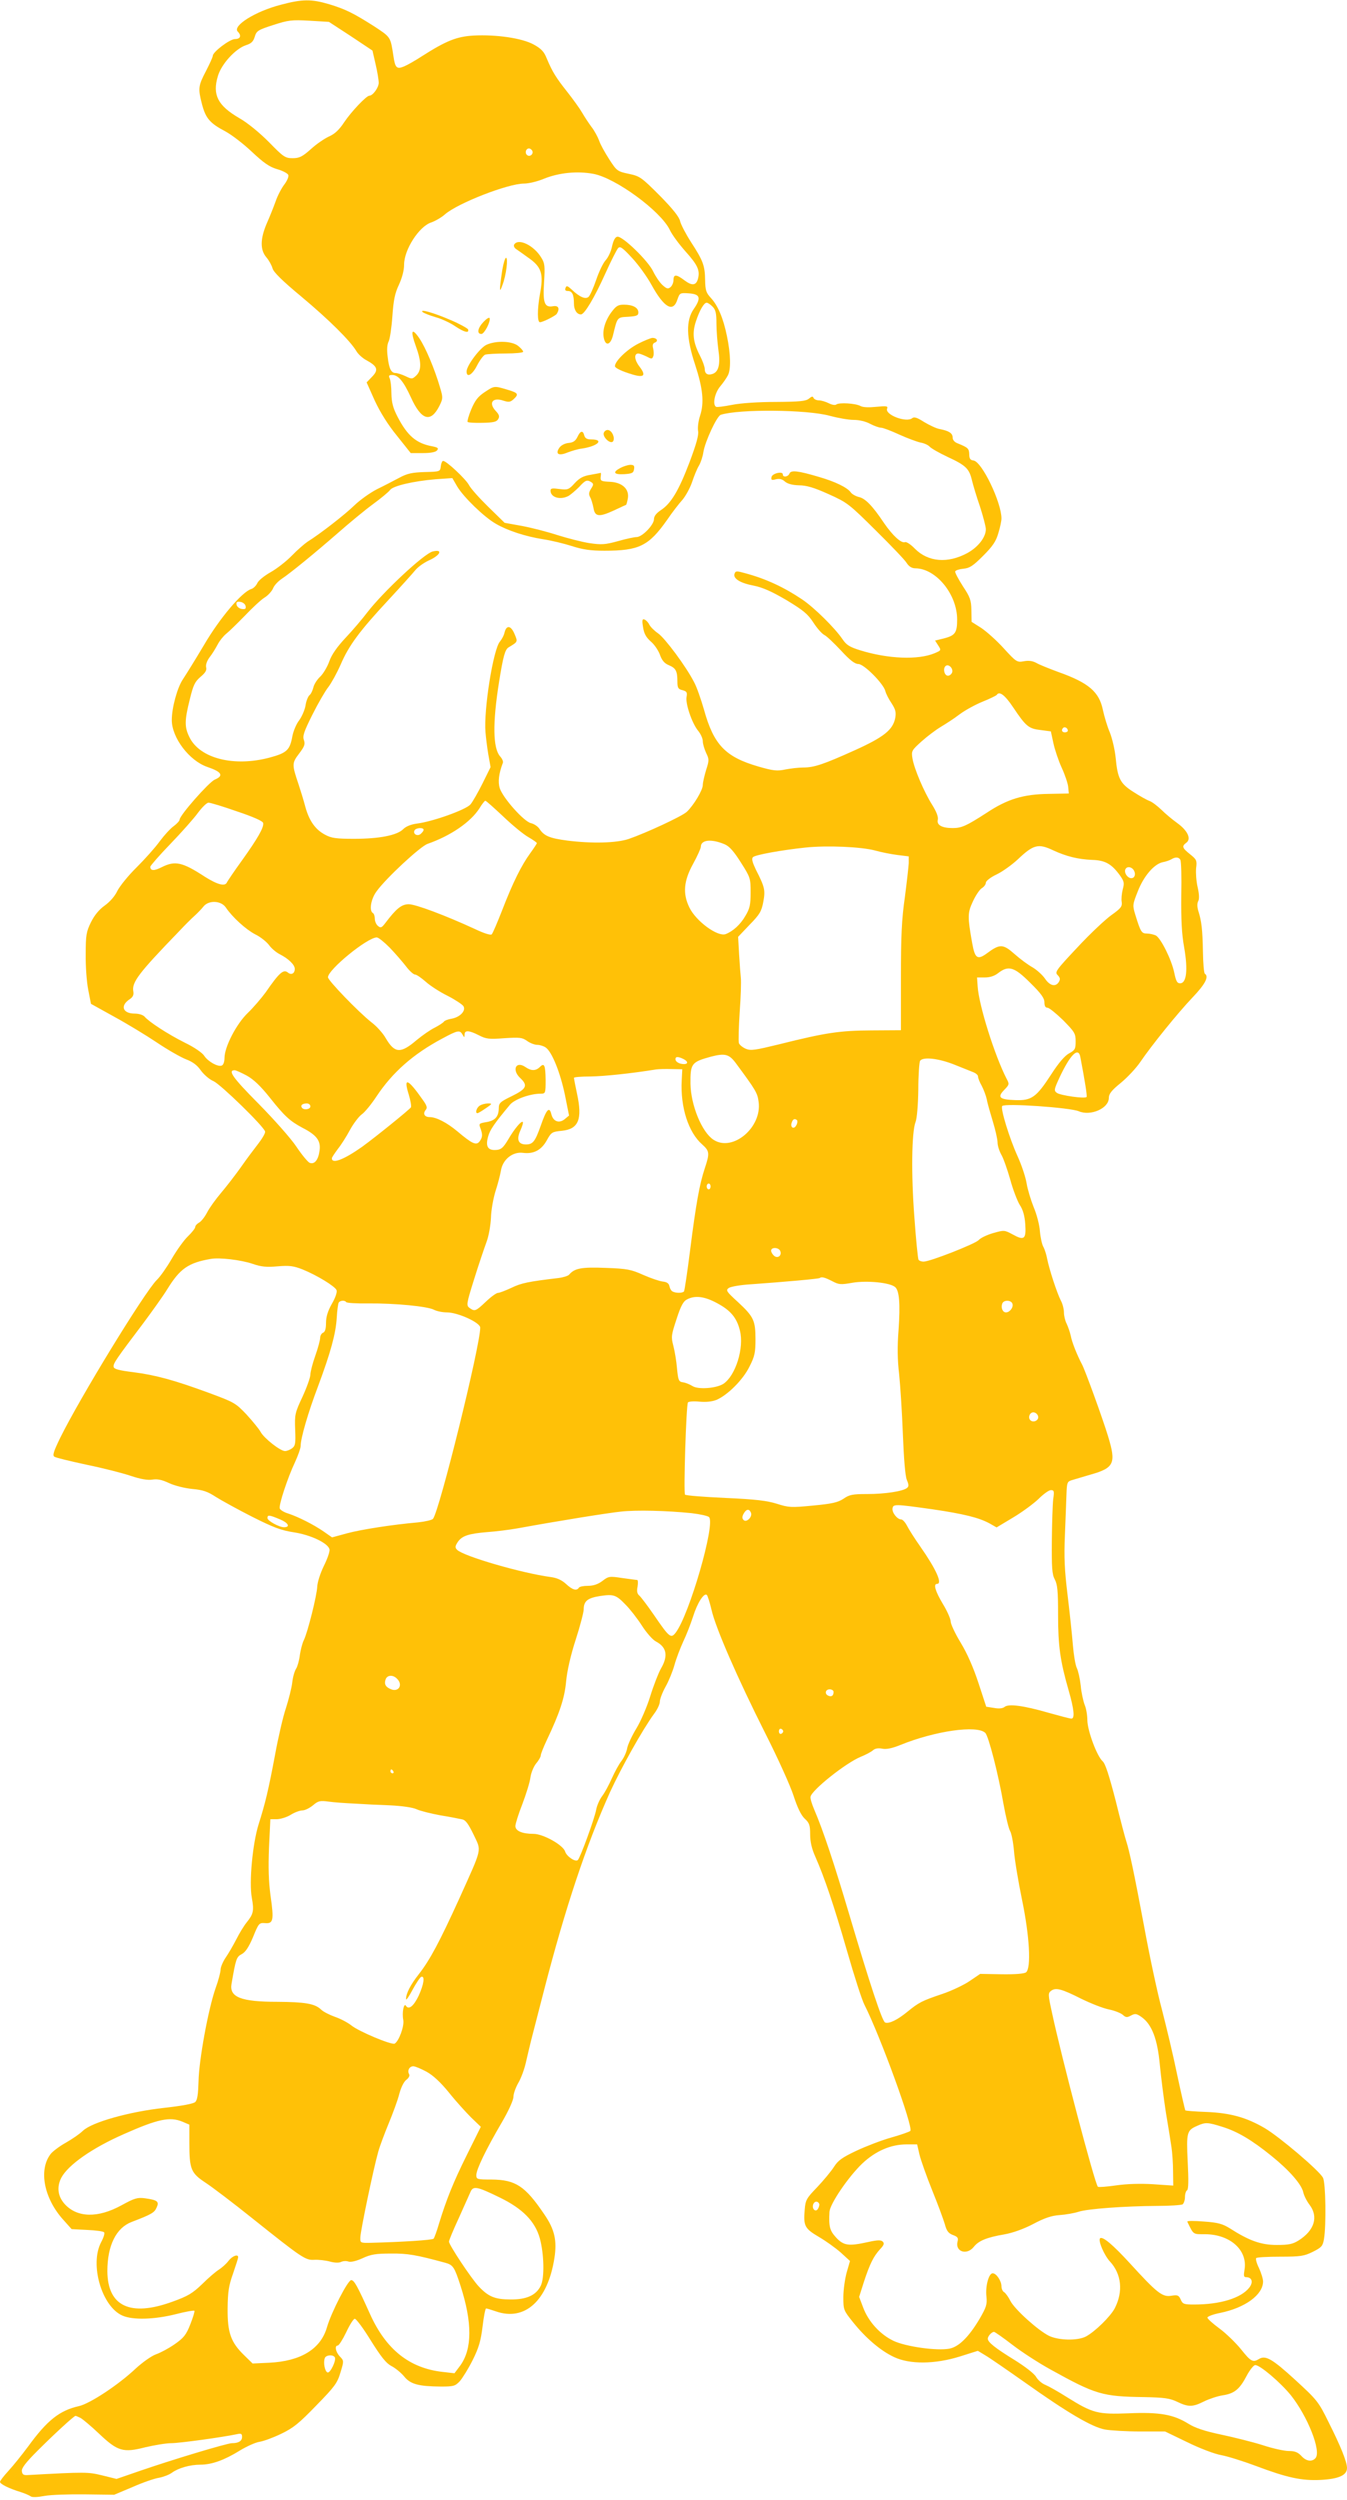 <?xml version="1.0" standalone="no"?>
<!DOCTYPE svg PUBLIC "-//W3C//DTD SVG 20010904//EN"
 "http://www.w3.org/TR/2001/REC-SVG-20010904/DTD/svg10.dtd">
<svg version="1.0" xmlns="http://www.w3.org/2000/svg"
 width="690pt" height="1280pt" viewBox="0 0 690 1280"
 preserveAspectRatio="xMidYMid meet">
<g transform="translate(0,1280) scale(0.1,-0.1)"
fill="#ffc107" stroke="none">
<path d="M1440 12776 c-133 -34 -251 -109 -222 -138 20 -20 14 -38 -14 -38
-27 0 -114 -66 -114 -86 0 -6 -16 -41 -35 -78 -40 -76 -41 -89 -20 -171 19
-71 40 -96 120 -138 33 -18 94 -65 136 -105 60 -56 88 -76 128 -88 29 -8 55
-22 58 -30 3 -8 -6 -29 -20 -48 -14 -18 -35 -57 -45 -87 -11 -30 -31 -81 -46
-114 -33 -78 -34 -134 -2 -172 14 -16 28 -42 32 -57 5 -19 49 -63 148 -145
141 -118 249 -225 281 -278 9 -16 33 -38 53 -48 56 -31 62 -49 28 -84 l-28
-29 42 -94 c28 -60 68 -124 114 -180 l70 -88 62 0 c40 0 66 5 73 14 9 11 4 15
-26 21 -81 15 -126 54 -176 150 -24 46 -31 74 -32 120 0 33 -4 68 -9 78 -6 13
-4 17 13 17 31 0 58 -32 96 -115 53 -117 101 -131 145 -45 19 38 20 43 5 93
-28 97 -75 208 -107 255 -39 57 -47 40 -18 -40 29 -80 30 -123 3 -150 -21 -20
-23 -20 -56 -4 -19 9 -42 16 -50 16 -23 0 -34 21 -41 82 -5 38 -3 64 5 80 6
12 15 70 19 129 6 84 13 118 34 162 16 35 26 73 26 102 0 77 77 196 139 216
20 7 52 25 71 42 66 57 322 157 404 157 24 0 70 11 103 25 77 31 170 40 252
25 114 -21 345 -190 392 -287 12 -26 49 -75 81 -111 61 -68 74 -96 64 -137 -9
-37 -30 -40 -69 -11 -42 32 -57 33 -57 2 0 -13 -7 -29 -15 -36 -13 -11 -20 -9
-42 11 -14 13 -35 44 -47 69 -25 54 -158 183 -184 178 -11 -2 -20 -19 -27 -50
-5 -26 -20 -57 -33 -71 -12 -13 -34 -58 -48 -100 -14 -41 -32 -81 -39 -87 -16
-14 -46 -1 -86 37 -22 20 -27 22 -32 9 -4 -11 -1 -16 12 -16 22 0 31 -19 31
-64 0 -33 15 -56 36 -56 18 0 70 87 126 212 28 62 57 119 64 127 10 12 22 4
71 -49 32 -34 77 -96 100 -138 65 -118 111 -144 133 -76 12 34 13 35 58 32 59
-4 65 -23 26 -80 -41 -58 -39 -147 6 -283 41 -125 48 -197 26 -264 -9 -27 -13
-62 -10 -78 4 -20 -9 -67 -44 -160 -55 -145 -95 -212 -148 -246 -22 -15 -34
-30 -34 -45 0 -30 -61 -92 -89 -92 -11 0 -55 -9 -96 -21 -66 -18 -84 -19 -146
-10 -38 6 -112 25 -163 41 -52 17 -134 38 -182 47 l-89 16 -83 81 c-46 45 -91
95 -100 113 -17 31 -115 123 -132 123 -5 0 -10 -12 -12 -27 -3 -28 -4 -28 -82
-30 -64 -2 -89 -7 -130 -29 -28 -15 -80 -42 -115 -59 -35 -18 -87 -55 -115
-82 -49 -48 -178 -148 -241 -187 -16 -11 -53 -43 -80 -71 -28 -29 -77 -67
-109 -85 -32 -18 -63 -43 -68 -56 -6 -13 -20 -27 -31 -30 -48 -15 -162 -150
-241 -285 -44 -74 -93 -153 -109 -177 -29 -43 -57 -146 -57 -209 0 -90 89
-208 182 -240 74 -25 86 -45 38 -65 -30 -13 -180 -183 -180 -205 0 -6 -14 -21
-30 -33 -17 -12 -49 -47 -72 -78 -23 -32 -76 -91 -118 -133 -43 -42 -87 -97
-99 -121 -12 -26 -38 -56 -65 -75 -29 -21 -52 -49 -70 -85 -24 -49 -27 -67
-27 -164 -1 -60 5 -142 13 -182 l14 -72 119 -66 c66 -36 165 -96 220 -133 55
-37 122 -75 148 -85 34 -13 57 -30 75 -56 15 -21 44 -47 66 -56 38 -18 258
-232 264 -258 2 -7 -14 -35 -35 -62 -21 -27 -61 -80 -88 -119 -27 -38 -73 -98
-101 -131 -29 -34 -62 -80 -73 -102 -12 -23 -30 -46 -41 -52 -11 -6 -20 -16
-20 -23 0 -6 -17 -28 -37 -47 -21 -20 -58 -72 -83 -115 -25 -43 -59 -92 -77
-109 -61 -60 -392 -600 -495 -809 -34 -70 -40 -90 -29 -96 7 -5 81 -23 165
-41 83 -17 185 -43 226 -57 51 -17 87 -23 111 -19 26 4 49 -1 85 -18 28 -13
79 -26 119 -30 56 -5 80 -14 121 -41 29 -18 112 -64 185 -101 109 -55 149 -70
214 -80 87 -13 177 -56 183 -88 2 -10 -11 -48 -29 -84 -19 -39 -33 -84 -34
-107 -2 -45 -49 -234 -69 -274 -7 -14 -16 -48 -20 -75 -3 -27 -12 -59 -19 -70
-8 -12 -17 -43 -20 -71 -3 -27 -18 -86 -32 -130 -15 -44 -40 -152 -56 -240
-34 -181 -50 -248 -84 -355 -31 -99 -50 -297 -35 -378 12 -66 8 -83 -27 -126
-13 -16 -37 -55 -53 -87 -16 -31 -41 -74 -55 -94 -14 -21 -25 -48 -25 -60 0
-12 -11 -55 -26 -96 -38 -110 -85 -368 -87 -476 -2 -67 -6 -96 -17 -106 -9 -9
-69 -20 -160 -30 -179 -20 -368 -73 -415 -117 -16 -16 -57 -44 -89 -62 -32
-18 -68 -45 -78 -59 -61 -82 -32 -227 67 -336 l42 -47 79 -4 c44 -2 83 -7 87
-12 5 -4 -2 -27 -15 -51 -60 -114 4 -331 110 -376 53 -23 161 -20 270 7 50 13
95 21 98 18 2 -3 -7 -34 -21 -69 -21 -54 -34 -70 -80 -102 -30 -21 -73 -44
-96 -52 -23 -8 -69 -41 -103 -72 -90 -85 -235 -180 -291 -193 -99 -22 -163
-72 -261 -207 -32 -43 -77 -99 -101 -125 -24 -26 -43 -51 -43 -56 0 -11 46
-34 105 -52 22 -7 45 -17 52 -22 7 -6 34 -5 71 2 32 6 126 9 208 8 l149 -2 95
40 c52 23 113 44 135 47 21 4 51 15 66 26 33 24 92 41 146 41 57 0 122 23 201
72 36 22 81 42 101 45 20 3 70 21 111 41 63 30 92 54 180 145 95 97 108 115
124 169 18 59 18 60 -3 82 -22 23 -28 56 -11 56 6 0 25 30 43 67 17 37 37 69
44 70 6 2 43 -47 81 -109 54 -86 79 -118 107 -133 20 -10 50 -35 65 -53 32
-40 74 -51 187 -52 66 0 74 2 98 27 14 16 44 64 66 108 32 64 42 99 51 173 6
50 14 92 18 92 4 0 27 -7 50 -15 149 -52 266 55 300 273 14 90 1 147 -52 224
-98 145 -147 177 -270 178 -74 0 -78 1 -78 23 0 29 50 132 129 267 36 61 61
117 61 133 0 16 11 47 24 70 14 23 32 71 40 107 8 36 20 85 26 110 6 25 37
142 67 260 109 422 215 740 338 1014 57 124 166 319 225 400 17 22 30 50 30
63 0 13 13 47 29 76 16 28 37 79 46 112 9 33 30 87 45 120 16 33 38 90 50 127
22 71 57 125 71 111 4 -4 15 -39 24 -77 21 -92 132 -347 275 -631 64 -126 129
-270 145 -320 20 -61 38 -99 57 -117 24 -22 28 -34 28 -81 0 -37 8 -73 26
-113 48 -109 95 -248 163 -484 37 -129 77 -253 89 -275 81 -160 252 -629 235
-646 -5 -5 -49 -20 -98 -34 -50 -14 -130 -45 -179 -68 -72 -34 -93 -49 -114
-82 -14 -22 -52 -68 -85 -103 -56 -58 -61 -66 -65 -117 -7 -83 0 -96 73 -139
36 -21 86 -57 112 -80 l47 -43 -17 -59 c-9 -33 -17 -90 -17 -126 0 -65 1 -68
50 -129 65 -81 141 -146 210 -178 80 -38 209 -37 337 3 l92 29 38 -23 c21 -12
112 -75 203 -139 217 -154 342 -228 410 -241 29 -5 110 -10 181 -10 l127 0
114 -55 c63 -31 139 -60 173 -66 33 -6 113 -31 177 -55 162 -61 236 -77 334
-72 92 5 134 24 134 61 0 31 -32 111 -95 236 -51 104 -59 113 -170 215 -118
108 -153 128 -186 107 -31 -19 -42 -13 -92 50 -27 33 -76 81 -110 106 -34 25
-62 50 -62 56 0 6 29 17 65 24 128 26 220 93 220 161 0 14 -10 45 -21 69 -12
24 -18 47 -14 51 4 4 59 7 123 7 105 0 122 3 167 25 44 22 51 29 57 65 12 70
9 288 -5 314 -17 35 -222 209 -298 254 -94 55 -176 78 -298 83 -58 2 -106 6
-109 8 -2 2 -21 85 -42 183 -20 98 -56 248 -78 333 -23 85 -64 277 -91 425
-51 273 -76 389 -91 435 -5 14 -30 108 -55 210 -34 131 -53 190 -67 202 -29
26 -77 155 -78 209 0 26 -6 62 -14 80 -7 19 -17 63 -20 98 -4 36 -13 76 -20
90 -7 14 -16 67 -20 116 -4 50 -16 164 -27 255 -16 131 -19 195 -14 310 3 80
7 174 8 209 2 59 4 65 27 72 14 4 58 17 98 29 120 34 130 58 88 196 -28 92
-118 340 -134 369 -23 43 -51 112 -57 145 -4 19 -14 47 -21 62 -8 15 -14 41
-14 58 0 17 -7 45 -16 61 -20 39 -60 162 -70 214 -4 22 -13 49 -19 60 -7 11
-15 47 -18 80 -2 33 -17 89 -32 124 -14 35 -31 90 -36 121 -5 32 -26 95 -47
141 -41 90 -89 246 -78 256 15 15 347 -8 392 -27 61 -26 154 15 154 68 0 21
14 39 61 77 34 28 79 76 100 107 60 88 192 251 269 332 64 67 84 106 62 120
-5 3 -9 54 -10 113 -2 113 -7 157 -24 210 -6 20 -6 39 0 49 6 11 5 36 -3 71
-7 29 -10 73 -8 97 5 40 3 45 -31 72 -41 33 -43 41 -19 59 27 20 6 63 -47 101
-25 18 -61 48 -81 68 -20 19 -47 40 -61 45 -14 5 -51 26 -82 46 -68 43 -81 69
-91 175 -4 41 -18 100 -30 130 -13 30 -28 81 -35 113 -19 95 -73 141 -231 197
-46 17 -96 37 -111 46 -19 10 -39 13 -64 8 -34 -6 -38 -4 -102 66 -36 40 -89
87 -116 105 l-49 31 -1 60 c-1 52 -7 67 -44 123 -23 36 -41 70 -39 75 2 6 21
12 42 14 32 3 49 14 101 66 49 49 66 74 78 116 9 29 16 63 16 75 0 83 -100
291 -143 297 -17 2 -22 10 -22 32 -1 29 -6 34 -57 55 -18 6 -28 18 -28 30 0
23 -19 35 -66 44 -18 3 -53 20 -80 36 -36 23 -51 28 -61 20 -29 -25 -140 17
-129 48 6 14 -2 15 -55 10 -38 -4 -68 -3 -81 4 -25 14 -109 19 -124 8 -5 -5
-23 -2 -38 6 -16 8 -39 15 -51 15 -13 0 -25 6 -28 13 -3 9 -9 8 -23 -4 -16
-13 -46 -16 -169 -17 -90 0 -180 -6 -225 -15 -41 -8 -78 -13 -82 -10 -19 11
-7 70 20 103 16 19 34 45 40 57 17 30 15 110 -4 201 -19 93 -46 157 -83 197
-24 26 -28 39 -29 90 -1 76 -11 101 -72 195 -27 42 -52 90 -56 107 -4 21 -36
62 -104 131 -94 94 -102 100 -159 112 -58 12 -62 15 -100 74 -22 34 -46 77
-52 96 -7 19 -24 51 -39 70 -14 19 -36 52 -48 73 -12 21 -46 68 -75 105 -58
73 -77 103 -106 172 -14 36 -29 51 -67 72 -60 33 -192 52 -308 46 -87 -5 -141
-27 -265 -106 -32 -21 -74 -45 -91 -52 -38 -16 -46 -8 -55 55 -15 97 -13 94
-98 150 -107 68 -147 88 -233 114 -88 26 -136 26 -244 -3z m357 -161 l111 -74
16 -70 c9 -38 16 -81 16 -95 0 -24 -30 -66 -48 -66 -15 0 -93 -82 -129 -136
-25 -38 -48 -60 -78 -73 -22 -10 -65 -39 -93 -65 -44 -39 -59 -46 -93 -46 -38
0 -47 6 -122 83 -49 49 -110 99 -151 122 -110 64 -139 119 -110 215 18 62 90
141 145 159 26 8 37 19 44 43 9 30 17 35 95 60 77 25 94 27 185 22 l100 -6
112 -73z m929 -586 c10 -17 -13 -36 -27 -22 -12 12 -4 33 11 33 5 0 12 -5 16
-11z m924 -799 c16 -16 20 -34 20 -87 0 -38 5 -98 10 -135 11 -74 1 -113 -31
-123 -25 -8 -39 2 -39 26 0 11 -11 42 -25 69 -35 68 -40 115 -20 175 19 57 41
95 55 95 6 0 19 -9 30 -20z m600 -559 c41 -11 96 -21 123 -21 28 0 62 -8 84
-20 21 -11 46 -20 56 -20 10 0 52 -16 93 -35 42 -19 91 -37 109 -41 19 -3 40
-13 47 -21 7 -8 48 -32 93 -53 93 -43 110 -60 124 -120 6 -25 24 -85 41 -134
16 -50 30 -102 30 -116 0 -41 -40 -92 -95 -122 -100 -54 -200 -46 -268 22 -21
22 -44 37 -51 34 -19 -7 -62 32 -107 97 -60 90 -97 127 -129 134 -17 4 -36 15
-42 24 -18 25 -80 55 -163 79 -108 32 -144 36 -151 17 -7 -17 -34 -21 -34 -4
0 18 -55 5 -58 -14 -3 -15 1 -17 23 -11 18 4 32 1 46 -12 13 -11 37 -18 72
-19 38 0 78 -12 151 -45 96 -43 105 -50 241 -185 78 -77 150 -152 159 -167 12
-19 27 -28 45 -28 106 -1 214 -133 214 -262 0 -68 -10 -82 -68 -97 l-45 -11
16 -25 c16 -25 16 -25 -19 -40 -84 -35 -238 -29 -380 15 -55 17 -71 27 -92 58
-38 56 -143 160 -205 202 -92 62 -185 106 -293 135 -43 12 -49 12 -54 -2 -10
-25 29 -49 99 -62 45 -9 92 -30 167 -74 86 -52 109 -71 137 -114 18 -28 43
-57 56 -64 13 -6 51 -43 86 -80 46 -50 71 -69 89 -69 29 0 128 -100 138 -138
3 -13 17 -41 32 -63 20 -31 24 -45 19 -75 -12 -61 -58 -98 -206 -165 -162 -73
-209 -89 -266 -89 -24 0 -65 -5 -91 -10 -42 -9 -61 -7 -138 15 -169 49 -229
111 -279 292 -15 52 -37 116 -51 141 -41 80 -149 225 -184 249 -19 13 -39 33
-45 45 -6 12 -17 23 -25 26 -11 4 -13 -4 -7 -39 5 -33 15 -52 40 -74 19 -16
40 -48 47 -69 10 -28 23 -43 45 -52 36 -15 44 -30 44 -84 0 -32 4 -39 26 -44
22 -6 25 -11 21 -34 -7 -34 28 -137 60 -175 13 -16 23 -39 23 -52 0 -14 8 -40
17 -60 16 -33 16 -38 0 -88 -9 -30 -17 -64 -17 -77 0 -26 -47 -104 -82 -137
-25 -23 -208 -108 -298 -139 -63 -21 -188 -24 -315 -8 -90 12 -118 24 -141 59
-8 13 -29 27 -44 30 -36 8 -143 128 -160 179 -10 32 -5 75 16 130 3 7 -4 22
-15 34 -36 43 -38 169 -5 377 21 133 31 169 49 180 48 29 48 28 31 68 -18 44
-41 48 -51 10 -3 -16 -15 -37 -24 -48 -34 -38 -84 -349 -74 -465 2 -25 8 -75
14 -111 l12 -67 -41 -83 c-23 -46 -51 -95 -62 -108 -23 -27 -193 -88 -274 -98
-30 -4 -56 -14 -71 -29 -31 -31 -121 -49 -250 -49 -92 0 -117 3 -150 21 -49
26 -81 70 -101 143 -8 31 -24 83 -35 116 -34 101 -34 107 3 156 28 37 32 48
25 69 -8 21 0 44 43 130 29 58 66 122 82 142 16 21 44 72 63 115 42 98 97 172
244 330 64 69 126 138 139 154 13 16 43 37 66 48 62 27 78 61 22 47 -44 -11
-253 -206 -334 -311 -25 -33 -75 -92 -111 -130 -45 -48 -72 -87 -84 -121 -10
-28 -31 -64 -47 -79 -16 -15 -32 -40 -35 -56 -4 -15 -12 -33 -20 -39 -7 -6
-17 -30 -20 -53 -4 -23 -19 -57 -33 -76 -14 -18 -29 -54 -34 -79 -13 -73 -28
-87 -116 -111 -183 -49 -359 -5 -412 105 -25 51 -25 84 2 192 18 74 26 91 55
116 25 21 33 34 29 49 -3 13 4 33 18 52 13 16 31 46 41 65 10 19 29 43 44 55
14 11 57 53 95 92 38 40 83 82 101 93 18 11 38 33 44 48 6 15 26 36 44 48 45
30 164 127 287 234 58 51 139 118 180 148 41 30 81 63 88 73 15 21 117 45 233
55 l86 6 25 -43 c32 -54 138 -157 198 -191 60 -35 152 -65 241 -79 41 -6 107
-22 148 -35 56 -18 96 -24 167 -24 178 0 227 24 322 159 25 37 60 82 78 102
17 20 39 61 49 90 10 30 25 68 35 84 10 17 20 48 23 70 9 55 69 184 89 191 95
30 441 27 558 -5z m-2992 -974 c3 -14 -1 -18 -20 -15 -12 2 -24 11 -26 21 -3
14 1 18 20 15 12 -2 24 -11 26 -21z m3619 -341 c-4 -9 -13 -16 -21 -16 -18 0
-27 35 -13 49 15 15 42 -12 34 -33z m313 -178 c65 -97 79 -109 140 -116 l53
-7 13 -60 c7 -33 26 -90 43 -127 17 -37 32 -82 33 -99 l3 -32 -105 -2 c-128
-2 -209 -26 -316 -97 -104 -67 -128 -78 -174 -78 -56 0 -83 16 -76 43 3 15 -7
41 -29 76 -42 67 -92 184 -101 238 -6 38 -4 41 47 87 29 26 73 59 98 74 25 15
69 43 96 64 28 21 81 50 118 65 37 15 70 31 73 35 13 21 42 -1 84 -64z m280
-119 c0 -5 -7 -9 -15 -9 -15 0 -20 12 -9 23 8 8 24 -1 24 -14z m-2893 -439
c46 -44 104 -92 129 -106 24 -14 44 -28 44 -31 0 -3 -15 -26 -34 -52 -45 -62
-89 -150 -143 -290 -25 -64 -49 -120 -54 -125 -5 -6 -40 5 -86 27 -152 70
-304 127 -339 127 -37 0 -64 -22 -120 -96 -19 -25 -24 -27 -38 -15 -9 7 -16
24 -16 37 0 12 -4 26 -10 29 -20 12 -10 72 19 111 49 68 224 230 261 243 120
42 221 112 266 182 13 22 27 39 30 39 4 0 44 -36 91 -80z m-1362 25 c81 -27
131 -49 133 -59 5 -22 -28 -79 -108 -191 -40 -55 -74 -106 -77 -112 -9 -24
-49 -13 -114 28 -115 75 -152 83 -220 49 -39 -20 -59 -20 -59 2 0 5 46 58 103
117 56 58 120 130 141 159 21 28 45 52 54 52 10 0 76 -20 147 -45z m955 -94
c0 -5 -7 -14 -15 -21 -18 -15 -42 1 -31 19 8 13 46 15 46 2z m1542 -74 c24
-10 47 -36 83 -93 49 -77 50 -81 50 -154 0 -63 -4 -82 -27 -120 -25 -44 -64
-79 -101 -93 -41 -15 -152 66 -186 137 -34 70 -29 135 19 222 22 40 40 80 40
88 0 36 53 42 122 13z m771 -32 c32 -9 83 -19 115 -23 l57 -7 0 -35 c-1 -19
-10 -98 -20 -175 -16 -111 -20 -196 -20 -410 l0 -270 -150 -1 c-163 -1 -233
-11 -473 -71 -123 -30 -146 -34 -172 -23 -16 7 -32 20 -35 29 -3 9 -1 80 4
158 6 78 8 157 6 175 -2 18 -6 73 -9 122 l-5 89 59 62 c52 53 61 69 70 117 11
60 8 75 -38 165 -18 38 -23 56 -15 64 12 12 145 36 267 49 112 12 289 4 359
-15z m912 1 c67 -31 127 -46 200 -49 67 -2 100 -21 143 -81 21 -30 22 -38 13
-71 -5 -21 -8 -49 -5 -64 3 -22 -4 -32 -52 -66 -31 -22 -110 -96 -175 -166
-111 -118 -117 -127 -101 -142 13 -14 14 -21 6 -35 -17 -27 -46 -20 -71 17
-13 19 -42 45 -64 58 -22 12 -64 43 -92 68 -59 52 -75 53 -141 4 -49 -36 -62
-27 -76 52 -24 135 -24 154 3 212 14 31 35 62 46 69 12 7 21 20 21 28 0 9 24
28 56 43 31 15 79 50 108 77 80 76 105 82 181 46z m651 -48 c5 -7 7 -89 5
-183 -1 -125 2 -196 15 -267 20 -115 12 -183 -21 -183 -15 0 -21 11 -30 55
-14 67 -68 175 -94 190 -11 5 -31 10 -46 10 -27 0 -32 7 -59 95 -15 49 -15 52
12 120 30 78 83 140 127 150 17 3 37 10 45 15 21 13 38 12 46 -2z m-237 -56
c12 -23 -1 -45 -22 -37 -18 7 -30 32 -21 46 9 15 33 10 43 -9z m-4652 -189
c33 -49 102 -112 150 -137 27 -13 58 -38 71 -55 12 -17 37 -38 55 -47 45 -23
77 -54 77 -75 0 -24 -18 -33 -35 -19 -23 19 -45 -1 -114 -101 -22 -30 -63 -78
-91 -105 -58 -55 -120 -174 -120 -231 0 -20 -6 -36 -14 -39 -20 -8 -70 20 -90
50 -9 15 -53 45 -99 67 -88 44 -184 107 -206 133 -8 9 -29 16 -51 16 -62 0
-76 41 -25 74 16 11 21 22 18 39 -9 47 27 94 234 308 28 30 64 66 80 80 15 14
36 35 45 47 27 34 91 31 115 -5z m839 -205 c28 -29 65 -72 83 -95 18 -24 39
-43 47 -43 8 0 32 -17 55 -37 22 -20 73 -53 112 -72 39 -20 75 -44 81 -53 14
-23 -17 -56 -60 -64 -19 -3 -37 -10 -40 -15 -3 -5 -24 -19 -47 -31 -23 -11
-64 -40 -92 -63 -83 -71 -113 -69 -159 9 -14 25 -47 62 -74 82 -68 54 -222
214 -222 230 0 39 202 204 250 204 9 0 38 -24 66 -52z m3281 -180 c56 -55 73
-79 73 -100 0 -19 5 -28 16 -28 8 0 44 -29 80 -64 59 -60 64 -68 64 -108 0
-39 -3 -45 -34 -62 -22 -12 -53 -48 -91 -107 -76 -117 -100 -135 -184 -132
-81 3 -94 14 -57 52 27 28 27 30 12 58 -61 119 -142 376 -148 473 l-3 45 40 0
c27 0 50 8 69 23 52 40 82 31 163 -50z m-2908 -265 c10 -17 10 -17 11 0 0 23
22 22 73 -4 37 -19 52 -21 130 -15 79 5 92 4 117 -14 15 -11 39 -20 52 -20 13
0 33 -6 44 -14 32 -23 74 -128 98 -243 l21 -105 -23 -19 c-29 -23 -59 -11 -68
27 -10 40 -25 24 -54 -60 -29 -81 -40 -96 -76 -96 -39 0 -49 25 -29 70 10 22
16 42 13 45 -7 8 -43 -35 -75 -90 -24 -40 -35 -51 -59 -53 -44 -4 -58 16 -44
67 9 35 32 68 112 164 23 28 103 57 158 57 24 0 25 2 25 70 -1 77 -7 90 -30
66 -21 -20 -44 -20 -73 0 -49 34 -72 -14 -27 -56 40 -38 33 -55 -42 -92 -62
-30 -68 -36 -68 -64 -1 -43 -20 -63 -66 -70 -35 -6 -37 -8 -28 -31 12 -33 11
-46 -4 -67 -17 -23 -38 -13 -114 51 -54 45 -108 73 -142 73 -26 0 -36 17 -21
36 10 11 8 21 -14 52 -77 110 -101 119 -72 27 9 -30 14 -60 11 -65 -8 -12
-181 -152 -250 -202 -92 -65 -155 -90 -155 -59 0 5 14 25 30 47 17 21 45 65
62 97 18 33 45 69 61 81 16 11 50 53 75 91 83 125 189 218 337 297 80 43 90
45 104 21z m3165 -115 c23 -121 36 -201 32 -205 -9 -10 -134 8 -152 21 -16 12
-15 17 14 80 55 117 96 157 106 104z m-1766 -30 c105 -142 112 -154 118 -200
18 -131 -133 -258 -231 -194 -60 39 -116 177 -118 286 -1 104 5 112 103 139
73 19 94 14 128 -31z m-254 11 c15 -14 -1 -22 -29 -15 -14 4 -25 13 -25 22 0
11 6 14 23 9 12 -4 26 -11 31 -16z m1374 -20 c42 -17 87 -35 100 -40 12 -5 22
-14 22 -21 0 -8 8 -29 19 -48 10 -19 22 -51 26 -70 3 -19 18 -70 31 -113 13
-43 24 -91 24 -107 0 -16 9 -44 19 -62 11 -18 31 -76 46 -128 14 -52 37 -111
49 -130 16 -24 25 -55 28 -99 5 -76 -5 -85 -66 -51 -41 22 -43 22 -99 6 -31
-9 -65 -25 -74 -36 -20 -20 -249 -110 -282 -110 -11 0 -22 4 -26 10 -3 5 -13
103 -21 217 -17 220 -14 437 6 488 7 17 13 88 14 165 0 74 5 141 9 148 15 22
94 13 175 -19z m-1396 -82 c-7 -136 34 -265 105 -327 38 -34 39 -45 13 -123
-27 -81 -45 -183 -75 -419 -14 -111 -28 -205 -31 -210 -6 -10 -45 -10 -60 0
-7 4 -13 16 -15 27 -3 14 -14 21 -34 23 -17 2 -61 17 -100 34 -62 28 -83 32
-193 36 -124 5 -159 -2 -187 -35 -5 -6 -30 -14 -55 -17 -153 -18 -191 -26
-240 -50 -30 -14 -61 -26 -69 -26 -8 0 -36 -20 -62 -45 -53 -50 -57 -51 -84
-32 -17 13 -16 20 24 148 23 74 52 159 63 189 12 32 21 85 23 125 1 39 12 99
23 135 12 36 24 83 28 106 9 57 60 98 113 91 55 -7 94 14 122 64 23 42 27 44
78 49 85 9 105 59 77 189 -9 42 -16 79 -16 82 0 4 38 7 85 7 71 1 212 16 335
36 14 2 50 3 80 2 l55 -1 -3 -58z m-2227 25 c34 -19 70 -53 117 -112 76 -96
104 -121 168 -155 72 -37 94 -66 87 -116 -6 -48 -26 -73 -51 -63 -9 4 -40 41
-68 83 -28 42 -116 141 -195 221 -130 131 -158 170 -121 170 7 0 35 -13 63
-28z m325 -157 c0 -16 -35 -21 -44 -6 -8 12 4 21 26 21 10 0 18 -7 18 -15z
m2493 -71 c3 -4 2 -16 -4 -26 -13 -24 -33 -10 -23 15 6 18 16 21 27 11z m-443
-339 c0 -8 -4 -15 -10 -15 -5 0 -10 7 -10 15 0 8 5 15 10 15 6 0 10 -7 10 -15z
m357 -331 c9 -23 -13 -40 -32 -24 -8 7 -15 19 -15 26 0 19 39 18 47 -2z
m-2704 -65 c46 -16 73 -18 130 -13 60 5 81 2 127 -16 72 -29 166 -86 174 -106
4 -10 -6 -39 -24 -70 -21 -37 -30 -67 -30 -98 0 -30 -5 -46 -15 -50 -8 -3 -15
-15 -15 -26 0 -11 -11 -53 -25 -92 -14 -39 -25 -83 -25 -96 0 -14 -18 -65 -40
-113 -39 -83 -41 -92 -38 -169 3 -71 1 -83 -16 -96 -11 -8 -27 -14 -36 -14
-24 0 -107 65 -125 98 -8 15 -41 55 -72 89 -56 59 -63 63 -193 111 -177 65
-271 91 -388 106 -73 9 -98 16 -100 27 -3 17 13 40 153 225 49 66 104 143 122
173 65 105 107 135 223 155 44 8 153 -5 213 -25z m2970 -89 c34 -18 43 -19
105 -8 73 12 190 1 217 -22 22 -18 27 -87 18 -218 -7 -87 -6 -154 3 -230 6
-59 15 -198 19 -307 5 -126 12 -212 20 -232 11 -26 11 -34 1 -42 -21 -17 -112
-31 -204 -31 -74 0 -91 -3 -121 -24 -29 -19 -59 -26 -156 -35 -113 -11 -125
-10 -185 9 -51 16 -108 23 -264 30 -109 5 -202 12 -207 17 -8 9 6 457 15 472
4 5 30 7 59 4 34 -3 64 0 87 9 58 25 136 103 169 170 27 53 31 72 31 140 0 97
-9 116 -91 192 -58 53 -62 59 -46 71 10 7 61 16 115 19 169 12 347 28 351 32
9 8 27 3 64 -16z m-591 -112 c70 -37 102 -75 118 -140 23 -89 -22 -233 -85
-274 -36 -23 -129 -30 -158 -11 -13 8 -34 17 -48 19 -22 3 -25 9 -31 71 -3 38
-12 90 -19 117 -12 45 -10 55 17 137 22 68 35 91 54 100 41 21 89 15 152 -19z
m-1899 5 c3 -5 54 -8 114 -7 140 1 301 -15 335 -32 15 -8 45 -14 68 -14 55 0
170 -52 170 -78 0 -93 -209 -939 -242 -979 -5 -6 -39 -14 -76 -18 -134 -12
-289 -36 -364 -56 l-77 -21 -43 30 c-52 36 -130 75 -181 92 -21 6 -41 18 -44
26 -6 16 40 157 79 239 15 33 28 69 28 81 0 39 38 171 89 305 65 175 91 269
96 352 2 37 7 72 10 77 7 12 32 13 38 3z m3413 -8 c7 -18 -13 -45 -33 -45 -17
0 -27 24 -19 45 7 20 45 19 52 0z m132 -578 c4 -20 -25 -34 -40 -19 -15 15 -1
44 19 40 10 -2 19 -11 21 -21z m77 -424 c-3 -27 -6 -122 -7 -213 -1 -136 1
-171 15 -197 14 -26 17 -61 17 -182 0 -159 11 -237 54 -386 28 -98 33 -145 14
-145 -7 0 -60 14 -117 30 -128 37 -205 47 -225 30 -10 -8 -29 -10 -55 -5 l-39
6 -40 122 c-26 79 -58 152 -91 206 -28 46 -51 95 -51 108 0 13 -18 54 -40 90
-39 65 -50 103 -30 103 29 0 -4 74 -85 190 -29 41 -60 90 -69 108 -9 17 -22
32 -30 32 -20 0 -48 36 -44 57 4 22 12 22 204 -5 163 -24 239 -43 294 -73 l35
-20 85 51 c47 28 105 71 130 95 25 25 53 45 63 45 17 0 18 -6 12 -47z m-1852
-71 c43 -5 83 -14 89 -20 34 -34 -101 -501 -171 -592 -24 -31 -32 -25 -110 89
-33 48 -67 93 -76 101 -11 9 -14 22 -9 46 3 19 2 34 -2 34 -5 0 -40 5 -77 10
-65 10 -70 9 -101 -15 -23 -17 -46 -25 -74 -25 -22 0 -44 -4 -47 -10 -11 -17
-33 -11 -66 20 -22 20 -47 31 -78 35 -149 20 -445 106 -479 139 -12 12 -11 18
2 39 22 33 55 44 151 52 44 3 116 12 160 20 203 37 457 78 525 85 80 9 235 5
363 -8z m304 2 c8 -21 -23 -52 -38 -37 -8 8 -8 17 0 32 14 25 29 27 38 5z
m-2412 -34 c43 -18 53 -40 20 -40 -25 0 -85 33 -85 47 0 18 10 16 65 -7z
m1771 -438 c20 -20 57 -67 81 -104 24 -38 57 -75 73 -83 55 -29 64 -73 26
-138 -13 -23 -38 -87 -55 -142 -17 -55 -49 -129 -71 -165 -22 -36 -43 -81 -47
-100 -3 -19 -16 -49 -29 -66 -13 -16 -35 -57 -50 -90 -14 -32 -36 -73 -49 -90
-13 -17 -27 -48 -31 -70 -8 -45 -81 -245 -94 -258 -12 -12 -57 18 -65 43 -10
34 -113 91 -162 91 -58 0 -93 15 -93 40 0 11 16 62 36 113 19 50 38 111 41
135 3 24 17 57 29 72 13 15 24 34 24 41 0 8 14 43 31 79 66 139 91 214 99 301
5 53 23 133 49 213 23 71 41 141 41 155 0 43 20 59 85 69 69 10 81 6 131 -46z
m-1172 -378 c31 -30 9 -69 -30 -54 -28 11 -37 26 -29 50 8 24 38 26 59 4z
m2236 -67 c0 -19 -10 -27 -26 -20 -21 8 -17 33 6 33 11 0 20 -6 20 -13z m-258
-202 c0 -5 -5 -11 -11 -13 -6 -2 -11 4 -11 13 0 9 5 15 11 13 6 -2 11 -8 11
-13z m1035 -8 c17 -16 67 -212 93 -362 12 -66 27 -129 34 -140 7 -11 16 -56
20 -101 3 -44 22 -157 41 -250 39 -187 48 -351 21 -373 -9 -7 -53 -11 -125
-10 l-110 2 -53 -36 c-29 -20 -92 -50 -139 -66 -107 -36 -122 -44 -181 -92
-50 -41 -94 -63 -114 -55 -15 6 -78 197 -183 551 -77 260 -135 435 -180 539
-12 28 -21 57 -19 66 6 34 180 173 258 205 25 10 53 25 62 33 11 10 28 12 48
8 21 -4 50 2 92 19 177 72 393 103 435 62z m-3032 -197 c3 -5 1 -10 -4 -10 -6
0 -11 5 -11 10 0 6 2 10 4 10 3 0 8 -4 11 -10z m-200 -165 c44 -3 127 -7 184
-9 61 -3 116 -11 135 -20 17 -8 72 -22 121 -31 50 -8 100 -18 113 -21 17 -3
32 -24 58 -78 41 -87 47 -60 -74 -329 -100 -219 -149 -312 -207 -386 -43 -55
-65 -98 -65 -127 0 -9 15 13 33 47 19 35 39 65 45 67 20 6 13 -39 -13 -96 -25
-53 -51 -75 -65 -53 -11 19 -22 -34 -14 -73 5 -32 -22 -106 -44 -120 -14 -9
-184 62 -222 93 -19 15 -57 35 -84 44 -28 10 -60 26 -72 38 -32 30 -82 38
-224 39 -186 0 -246 24 -234 92 22 127 25 138 52 152 19 10 36 35 58 87 29 71
31 74 61 72 43 -4 47 14 29 139 -10 75 -12 143 -8 248 l7 145 35 0 c19 1 51
11 70 23 19 12 46 22 59 22 13 0 37 12 54 26 27 23 36 25 81 19 28 -4 87 -8
131 -10z m3725 -1000 c47 -23 110 -48 140 -54 30 -6 62 -19 72 -28 15 -14 22
-14 42 -3 21 11 28 10 55 -9 51 -37 80 -111 92 -241 6 -63 20 -173 31 -245 12
-71 25 -152 29 -180 4 -27 8 -83 8 -123 l1 -73 -103 7 c-65 4 -135 2 -190 -6
-49 -7 -90 -10 -93 -7 -16 15 -187 666 -234 886 -22 100 -22 105 -5 118 24 17
54 9 155 -42z m-3355 -373 c33 -18 72 -54 115 -107 35 -44 87 -101 114 -128
l49 -47 -71 -143 c-72 -145 -105 -229 -143 -352 -11 -38 -24 -74 -28 -78 -7
-7 -162 -17 -321 -21 -55 -1 -55 -1 -54 29 1 34 67 350 91 435 8 30 33 96 54
147 21 51 46 118 54 150 9 34 24 65 37 74 12 9 18 21 14 28 -11 18 1 41 21 41
10 0 40 -13 68 -28z m-1250 -256 l35 -15 0 -93 c0 -136 8 -155 84 -205 35 -23
143 -105 239 -182 257 -205 272 -215 318 -212 21 1 57 -3 79 -9 25 -7 47 -7
57 -2 10 5 27 6 38 2 12 -4 39 2 72 17 43 20 69 24 146 24 85 1 130 -7 277
-47 41 -11 48 -22 79 -118 61 -189 60 -323 -1 -408 l-30 -40 -61 7 c-169 19
-289 114 -371 295 -66 147 -82 175 -97 175 -17 0 -102 -165 -124 -241 -32
-112 -134 -174 -295 -182 l-86 -4 -43 42 c-69 67 -86 116 -85 240 1 86 6 118
28 179 14 41 26 78 26 83 0 18 -30 7 -50 -19 -11 -15 -33 -34 -48 -44 -15 -9
-54 -42 -86 -74 -50 -48 -73 -62 -154 -91 -215 -78 -331 -23 -332 157 0 131
45 222 125 252 99 38 116 47 127 73 15 31 5 39 -59 48 -39 5 -53 1 -119 -35
-123 -68 -230 -65 -294 7 -34 39 -40 86 -16 133 35 66 158 152 319 223 176 78
237 91 302 64z m5326 -26 c78 -24 152 -68 252 -149 93 -75 154 -146 163 -186
3 -16 18 -46 32 -64 47 -62 25 -132 -56 -183 -30 -19 -51 -23 -112 -23 -80 0
-140 21 -240 85 -37 23 -61 30 -134 35 -50 4 -87 4 -84 -1 33 -68 28 -64 92
-64 128 -1 218 -82 201 -182 -5 -30 -4 -38 8 -38 31 0 38 -26 16 -54 -42 -53
-148 -86 -282 -86 -52 0 -59 2 -69 26 -10 22 -16 24 -48 19 -46 -8 -74 15
-211 165 -88 96 -141 141 -154 129 -11 -11 21 -87 51 -119 59 -64 68 -153 25
-238 -22 -43 -103 -122 -149 -146 -43 -22 -137 -20 -187 3 -56 27 -176 135
-199 179 -10 20 -25 41 -32 45 -8 4 -14 18 -14 30 0 28 -26 67 -45 67 -20 0
-38 -66 -32 -119 4 -41 0 -54 -36 -116 -55 -92 -106 -142 -154 -151 -64 -12
-222 10 -286 40 -69 33 -129 99 -156 172 l-20 53 24 76 c31 94 50 132 83 168
20 21 23 30 14 39 -9 9 -26 9 -75 -2 -100 -22 -125 -19 -164 23 -33 36 -38 56
-34 132 3 41 96 178 168 247 68 64 146 98 227 98 l54 0 12 -52 c7 -29 36 -111
65 -183 29 -71 58 -150 65 -174 9 -34 18 -46 41 -55 25 -9 29 -15 24 -34 -13
-52 48 -71 83 -27 25 32 68 49 156 64 44 8 98 27 148 53 58 31 94 43 136 46
31 2 75 10 97 17 45 15 234 29 405 30 63 0 121 4 128 8 6 5 12 21 12 37 0 16
5 32 11 35 7 5 8 51 3 146 -7 152 -5 161 51 185 40 18 53 17 126 -6z m-3701
-362 c117 -57 180 -121 205 -208 22 -80 25 -204 5 -244 -24 -49 -74 -71 -155
-70 -79 0 -113 14 -162 66 -38 40 -153 213 -153 230 0 7 22 60 49 118 26 58
53 118 60 134 14 35 32 32 151 -26z m1637 -34 c1 -5 -2 -16 -7 -24 -12 -20
-33 0 -24 24 7 17 25 17 31 0z m990 -721 c48 -37 135 -93 193 -125 233 -129
266 -139 480 -142 105 -2 132 -6 170 -24 58 -28 80 -27 138 2 26 13 69 27 95
31 60 9 87 31 123 100 16 30 36 55 44 55 25 0 129 -89 182 -154 86 -108 157
-286 127 -322 -18 -21 -48 -17 -73 11 -18 19 -33 25 -65 25 -22 0 -82 13 -133
30 -51 16 -147 40 -213 54 -85 18 -133 34 -168 56 -76 47 -147 60 -306 53
-158 -6 -183 0 -316 83 -44 28 -94 56 -111 63 -16 6 -38 25 -47 41 -10 17 -57
53 -110 86 -99 61 -137 91 -137 109 0 13 20 35 32 35 4 0 47 -30 95 -67z
m-3472 -63 c9 -15 -23 -82 -37 -78 -14 5 -23 51 -14 74 6 16 42 19 51 4z
m-1302 -311 c12 -7 54 -42 94 -80 96 -91 124 -99 237 -70 47 11 107 21 133 21
43 0 266 31 336 46 22 5 27 3 27 -14 0 -21 -18 -32 -52 -32 -25 0 -307 -85
-472 -142 l-119 -41 -73 18 c-73 18 -86 18 -379 2 -24 -2 -31 2 -33 20 -2 15
19 43 80 104 83 83 187 179 195 179 2 0 14 -5 26 -11z"/>
<path d="M2458 7139 c-16 -9 -26 -39 -12 -39 3 0 22 11 42 25 34 23 35 25 12
25 -14 0 -33 -5 -42 -11z"/>
<path d="M2634 11548 c-4 -6 0 -16 8 -22 9 -6 37 -26 62 -44 71 -49 82 -83 61
-193 -13 -75 -13 -139 1 -139 14 0 80 33 86 43 17 27 9 44 -19 39 -44 -8 -53
17 -46 123 5 83 4 97 -15 127 -38 62 -117 100 -138 66z"/>
<path d="M2571 11405 c-14 -95 -13 -110 3 -64 19 49 30 139 18 139 -5 0 -15
-34 -21 -75z"/>
<path d="M3130 11199 c-32 -45 -46 -95 -36 -134 10 -39 34 -30 46 18 23 95 21
92 78 95 43 3 52 6 52 22 0 25 -29 40 -74 40 -30 0 -40 -6 -66 -41z"/>
<path d="M2165 11202 c6 -5 35 -17 66 -26 30 -8 75 -29 100 -46 46 -31 73 -38
67 -17 -3 6 -42 28 -89 48 -88 38 -162 59 -144 41z"/>
<path d="M2477 11152 c-30 -31 -36 -62 -11 -62 15 0 48 63 42 81 -2 6 -16 -3
-31 -19z"/>
<path d="M3269 11040 c-57 -29 -119 -89 -119 -115 0 -8 27 -22 66 -35 82 -28
99 -18 59 34 -26 34 -28 66 -5 66 6 0 24 -7 41 -15 26 -14 30 -14 35 0 4 8 3
26 0 40 -5 18 -2 27 9 31 19 8 10 24 -13 24 -9 -1 -42 -14 -73 -30z"/>
<path d="M2493 11035 c-33 -14 -103 -107 -103 -137 0 -35 30 -17 54 31 14 27
32 51 41 55 9 3 57 6 106 6 49 0 89 4 89 9 0 5 -12 19 -26 30 -32 25 -111 28
-161 6z"/>
<path d="M2481 10791 c-33 -22 -48 -42 -67 -87 -13 -31 -21 -60 -19 -64 2 -4
36 -6 76 -5 57 1 73 5 81 19 8 13 5 23 -11 40 -41 43 -18 74 39 54 26 -8 34
-7 50 7 29 27 25 33 -32 50 -67 20 -66 20 -117 -14z"/>
<path d="M3093 10584 c-8 -22 36 -62 48 -43 10 17 -5 53 -25 57 -9 2 -19 -4
-23 -14z"/>
<path d="M2958 10563 c-10 -21 -22 -29 -45 -31 -20 -2 -39 -12 -48 -25 -22
-32 -3 -43 42 -24 21 8 54 18 73 20 82 12 118 47 48 47 -21 0 -31 6 -35 20 -7
28 -20 25 -35 -7z"/>
<path d="M3178 10404 c-42 -22 -34 -35 20 -32 40 3 47 6 50 26 3 17 -1 22 -20
22 -13 -1 -35 -8 -50 -16z"/>
<path d="M3026 10369 c-38 -6 -57 -16 -82 -43 -31 -34 -36 -35 -78 -30 -36 5
-46 4 -46 -8 0 -35 50 -50 93 -27 11 7 35 27 53 45 33 36 41 39 63 25 12 -8
12 -13 -1 -33 -12 -19 -13 -29 -5 -44 6 -10 13 -35 17 -54 7 -46 28 -49 104
-14 34 16 62 29 63 29 2 1 6 15 9 32 9 48 -28 83 -91 86 -45 2 -50 4 -48 25 2
12 2 21 0 21 -1 -1 -24 -5 -51 -10z"/>
</g>
</svg>

